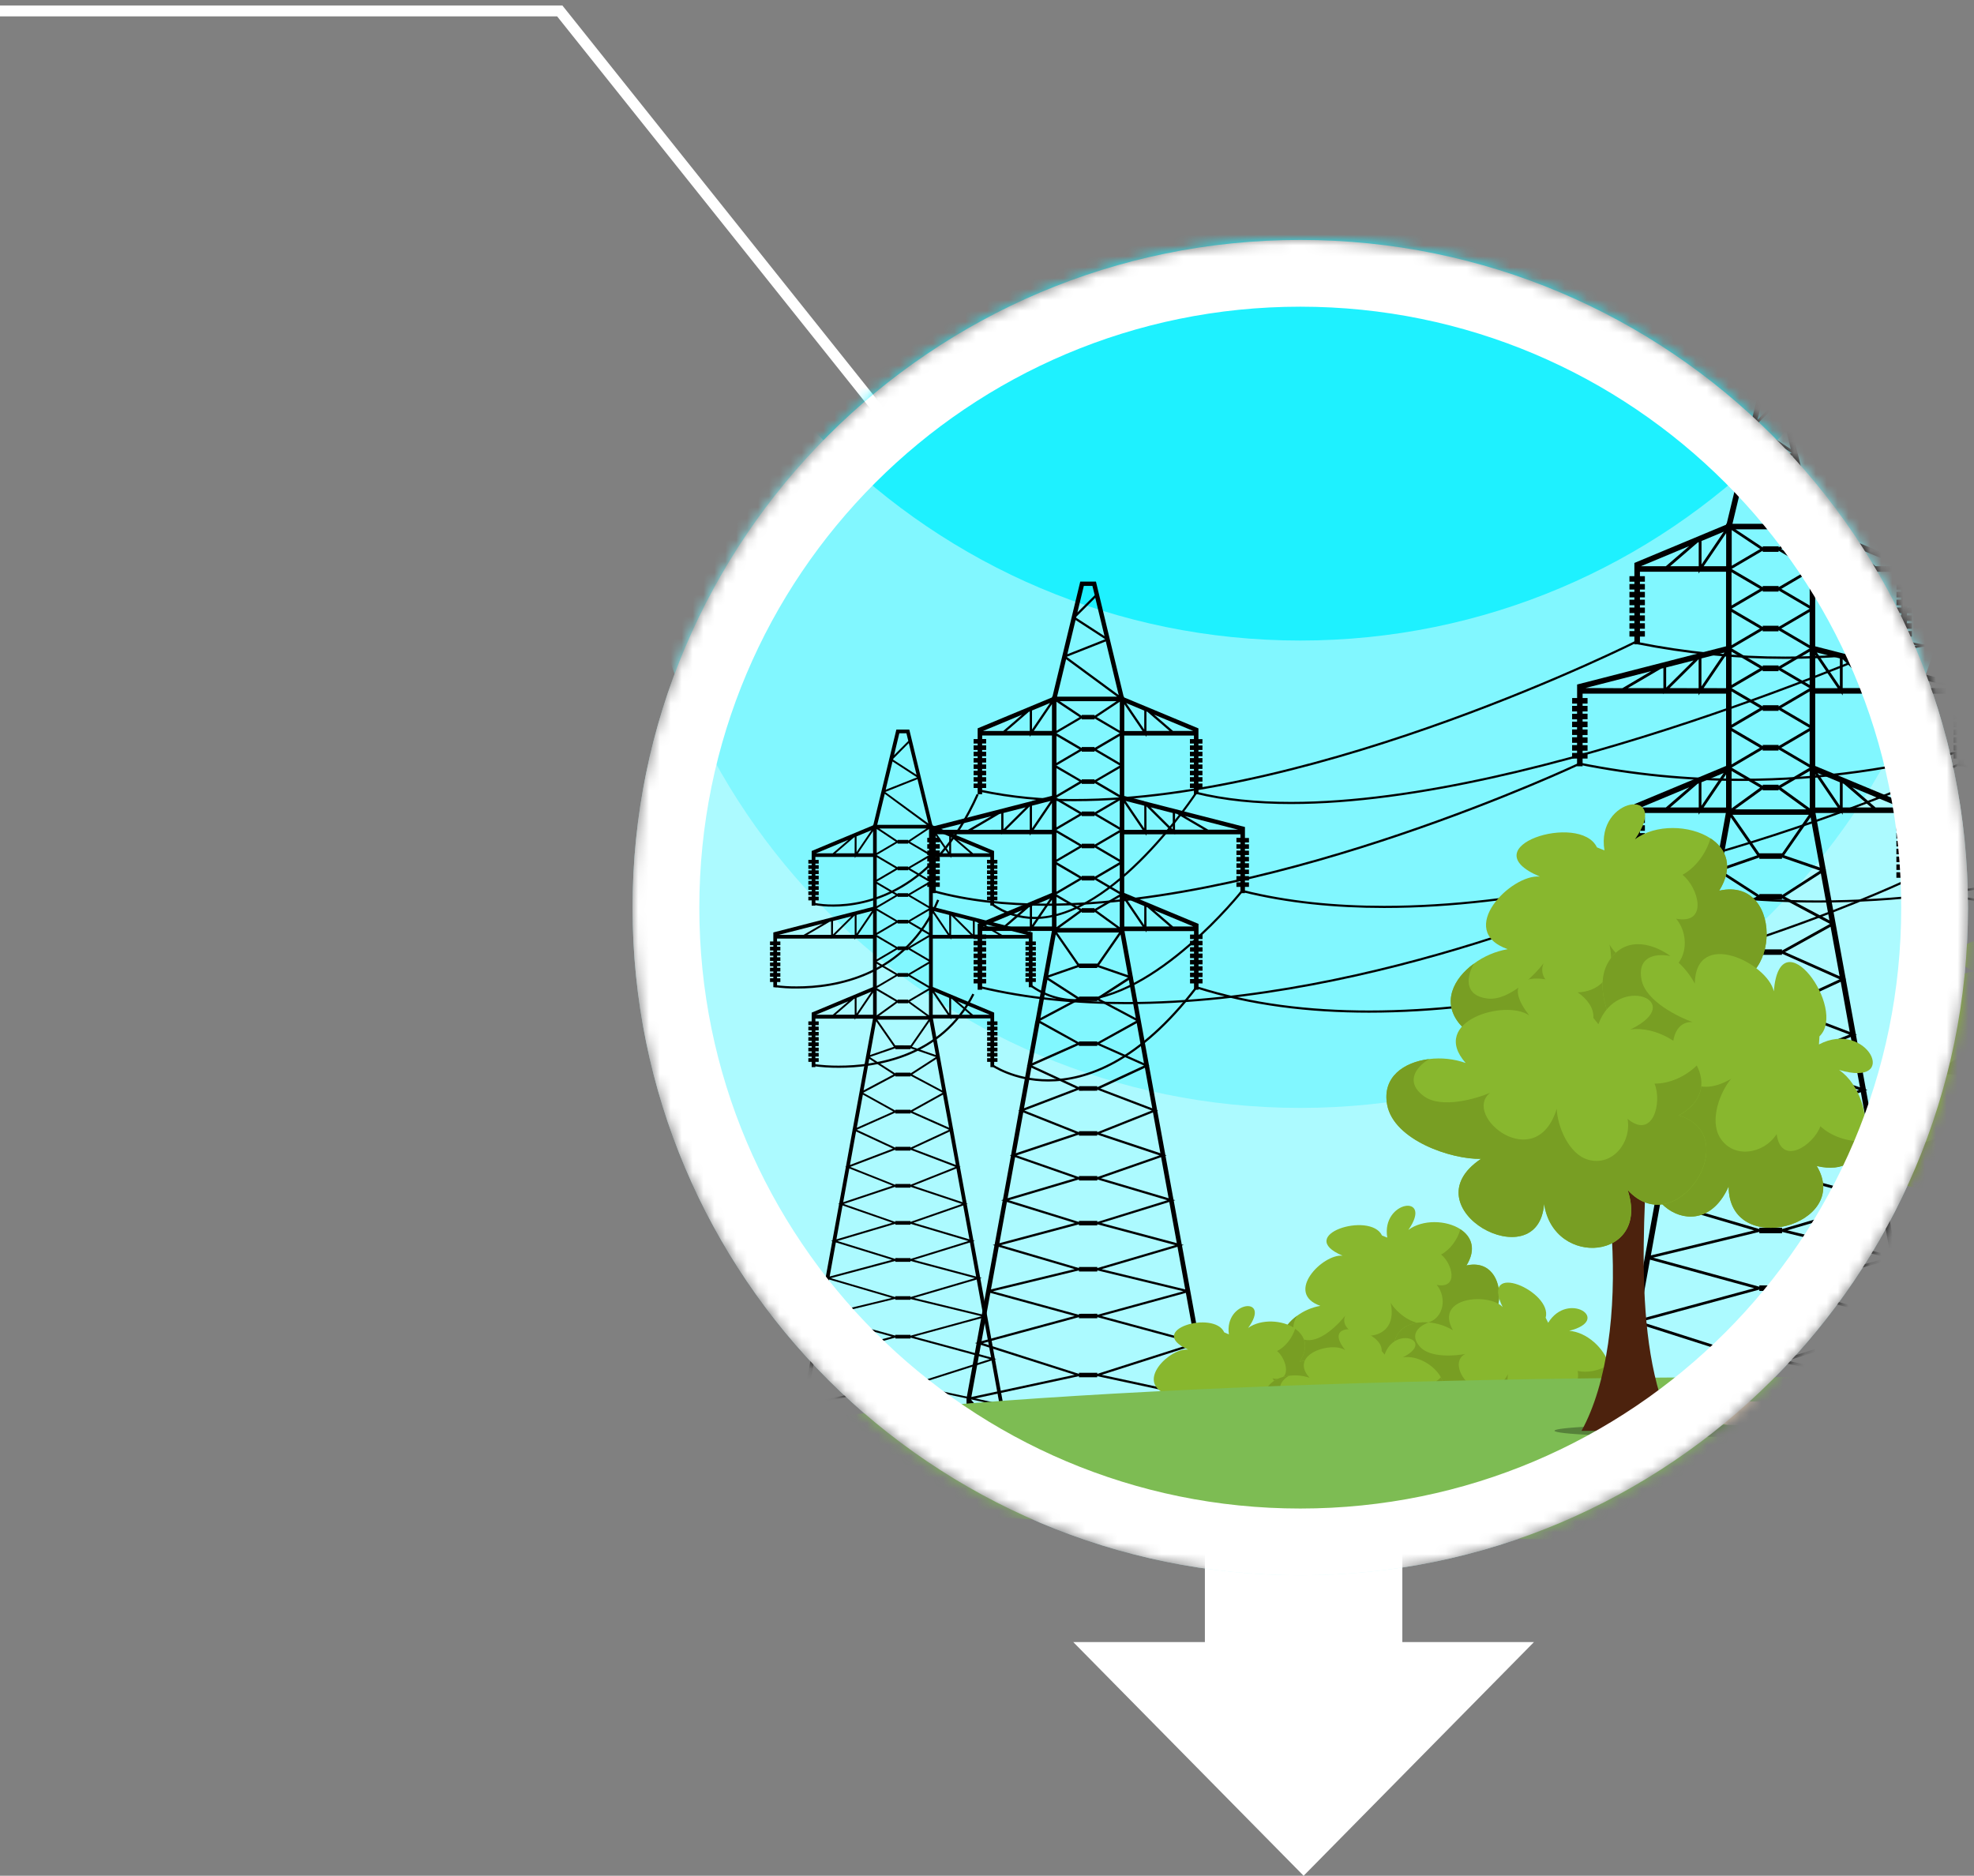 <svg width="181" height="172" viewBox="0 0 181 172" fill="none" xmlns="http://www.w3.org/2000/svg">
<rect x="0" y="0" width="181" height="172" fill="#808080" stroke="none"/>
<path d="M0 1H51.323L112 77" stroke="white"/>
<path d="M119.531 172L140.653 150.571L128.583 150.571L128.583 123.02L110.478 123.02L110.478 150.571L98.408 150.571L119.531 172Z" fill="white"/>
<mask id="mask0_330_150" style="mask-type:alpha" maskUnits="userSpaceOnUse" x="58" y="22" width="123" height="123">
<path d="M180.449 83.225C180.449 117.038 153.038 144.449 119.224 144.449C85.411 144.449 58 117.038 58 83.225C58 49.411 85.411 22 119.224 22C153.038 22 180.449 49.411 180.449 83.225Z" fill="#0076E3"/>
</mask>
<g mask="url(#mask0_330_150)">
<path d="M180.449 83.225C180.449 117.038 153.038 144.449 119.224 144.449C85.411 144.449 58 117.038 58 83.225C58 49.411 85.411 22 119.224 22C153.038 22 180.449 49.411 180.449 83.225Z" fill="#ACFAFF"/>
<path d="M180.449 40.367C180.449 74.181 153.038 101.592 119.224 101.592C85.411 101.592 58 74.181 58 40.367C58 6.554 85.411 -20.857 119.224 -20.857C153.038 -20.857 180.449 6.554 180.449 40.367Z" fill="#81F7FF"/>
<path d="M180.449 -2.49C180.449 31.323 153.038 58.735 119.224 58.735C85.411 58.735 58 31.323 58 -2.49C58 -36.303 85.411 -63.714 119.224 -63.714C153.038 -63.714 180.449 -36.303 180.449 -2.49Z" fill="#1EF1FF"/>
<path d="M150.078 59.057L150.119 58.859C154.592 59.758 159.143 60.209 163.706 60.206C178.969 60.206 192.238 55.229 201.691 50.251C211.143 45.274 216.76 40.296 216.773 40.296L216.906 40.447C216.896 40.447 194.326 60.415 163.706 60.417C159.13 60.419 154.565 59.967 150.078 59.066V59.057Z" fill="black"/>
<path d="M144.818 70.124L144.858 69.929C149.751 70.912 154.729 71.406 159.719 71.406C174.502 71.406 187.105 67.087 196.007 62.766C204.917 58.447 210.109 54.142 210.122 54.13L210.249 54.291C210.239 54.291 189.359 71.611 159.716 71.611C154.712 71.612 149.721 71.116 144.815 70.131L144.818 70.124Z" fill="black"/>
<path d="M150.041 81.118L150.082 80.923C155.556 82.019 161.126 82.569 166.71 82.565C181.198 82.565 193.701 78.92 202.584 75.272C211.464 71.624 216.713 67.991 216.713 67.981L216.829 68.141C216.819 68.15 195.75 82.761 166.707 82.764C161.11 82.768 155.526 82.216 150.038 81.115L150.041 81.118Z" fill="black"/>
<path d="M174.592 58.947L174.637 58.75C178.347 59.565 182.136 59.964 185.934 59.938C200.249 59.938 215.654 54.978 227.474 50.017C239.297 45.054 247.513 40.105 247.534 40.094L247.635 40.267C247.626 40.267 214.65 60.136 185.931 60.139C182.118 60.165 178.313 59.765 174.589 58.947H174.592Z" fill="black"/>
<path d="M179.745 70.16L179.825 69.975C183.797 71.674 188.495 72.384 193.555 72.384C206.355 72.384 221.517 67.836 233.475 63.284C245.432 58.734 254.167 54.193 254.188 54.184L254.283 54.362C254.273 54.362 219.244 72.581 193.556 72.584C188.474 72.584 183.762 71.871 179.748 70.158L179.745 70.16Z" fill="black"/>
<path d="M174.531 81.009L174.594 80.818C179.552 82.472 184.995 83.158 190.615 83.158C203.876 83.158 218.064 79.336 228.934 75.513C239.803 71.692 247.335 67.878 247.353 67.868L247.443 68.047C247.443 68.047 217.208 83.355 190.615 83.357C184.984 83.357 179.517 82.671 174.534 81.009H174.531Z" fill="black"/>
<path d="M89.856 90.622L89.901 90.426C94.198 91.451 98.716 91.881 103.269 91.881C114.765 91.881 126.454 89.142 135.269 86.406C144.083 83.667 150.005 80.935 150.021 80.929L150.104 81.112C150.096 81.112 126.326 92.079 103.269 92.08C98.704 92.08 94.169 91.65 89.856 90.622Z" fill="black"/>
<path d="M85.56 81.81L85.613 81.616C88.76 82.486 92.244 82.859 95.898 82.859C106.656 82.859 118.887 79.63 128.421 76.398C137.954 73.165 144.78 69.945 144.799 69.935L144.884 70.118C144.884 70.118 117.493 83.06 95.898 83.06C92.231 83.06 88.731 82.687 85.56 81.812V81.81Z" fill="black"/>
<path d="M89.856 72.605L89.897 72.408C92.741 73.004 95.642 73.291 98.548 73.265C109.832 73.265 122.732 69.62 132.806 65.972C142.882 62.323 150.114 58.684 150.13 58.676L150.22 58.854C150.22 58.854 121.197 73.466 98.548 73.466C95.628 73.491 92.714 73.203 89.856 72.605Z" fill="black"/>
<path d="M109.608 72.784L109.656 72.588C112.271 73.241 115.223 73.53 118.381 73.53C129.717 73.53 143.736 69.815 154.919 66.096C166.101 62.379 174.427 58.675 174.446 58.665L174.528 58.848C174.518 58.848 141.13 73.728 118.381 73.729C115.21 73.729 112.244 73.442 109.608 72.784Z" fill="black"/>
<path d="M113.954 81.812L114.001 81.616C118.07 82.633 122.437 83.061 126.917 83.061C139.293 83.061 152.505 79.775 162.623 76.486C172.739 73.199 179.745 69.917 179.764 69.911L179.846 70.092C179.846 70.092 151.734 83.259 126.917 83.259C122.421 83.259 118.041 82.828 113.954 81.814V81.812Z" fill="black"/>
<path d="M109.714 90.637L109.776 90.444C114.694 92.018 120.052 92.658 125.526 92.658C137.292 92.658 149.526 89.693 158.813 86.725C168.102 83.761 174.428 80.804 174.444 80.797L174.529 80.977C174.521 80.977 149.125 92.859 125.526 92.859C120.044 92.859 114.659 92.217 109.714 90.638V90.637Z" fill="black"/>
<path d="M76.379 83.134C75.775 83.141 75.173 83.088 74.58 82.973L74.627 82.777C75.203 82.89 75.79 82.944 76.377 82.938C79.378 82.938 85.545 81.764 89.553 72.8L89.736 72.88C85.711 81.904 79.449 83.138 76.391 83.138H76.377L76.379 83.134Z" fill="black"/>
<path d="M73.061 90.647C72.37 90.654 71.68 90.609 70.996 90.513L71.025 90.314C71.7 90.408 72.38 90.452 73.061 90.446C76.423 90.446 83.016 89.498 85.932 82.483L86.117 82.559C83.151 89.675 76.463 90.647 73.072 90.647H73.061Z" fill="black"/>
<path d="M76.892 97.914C76.097 97.918 75.302 97.864 74.514 97.753L74.546 97.554C75.323 97.665 76.108 97.719 76.892 97.715C80.24 97.715 86.271 96.856 89.161 91.111L89.338 91.2C86.396 97.043 80.28 97.915 76.905 97.915H76.892V97.914Z" fill="black"/>
<path d="M90.871 97.723L90.987 97.562C90.987 97.562 92.954 98.969 96.125 98.969C99.538 98.969 104.354 97.336 109.612 90.483L109.773 90.605C104.492 97.493 99.609 99.171 96.125 99.171C92.891 99.171 90.879 97.726 90.87 97.726L90.871 97.723Z" fill="black"/>
<path d="M94.473 90.457L94.587 90.296C95.78 91.165 97.22 91.628 98.695 91.616C105.86 91.631 113.8 81.661 113.805 81.635L113.965 81.759C113.953 81.759 106.03 91.798 98.697 91.814C97.181 91.825 95.701 91.349 94.474 90.457H94.473Z" fill="black"/>
<path d="M90.947 83.015L91.061 82.854C92.175 83.647 93.509 84.073 94.877 84.073C102.103 84.094 109.585 72.673 109.587 72.658L109.747 72.767C109.736 72.767 102.283 84.253 94.869 84.272C93.461 84.273 92.087 83.836 90.939 83.021L90.947 83.015Z" fill="black"/>
<path d="M70.603 86.674V86.332H70.908V85.894V85.502L78.54 83.541H78.548L80.06 83.153V78.58H78.455L78.381 78.686V78.58H74.765V78.85H75.068V79.19H74.765V79.331H75.068V79.672H74.765V79.811H75.068V80.153H74.765V80.295H75.068V80.635H74.765V80.775H75.068V81.115H74.765V81.257H75.068V81.597H74.765V81.738H75.068V82.079H74.765V82.22H75.068V82.56H74.765V83.042H74.424V82.56H74.119V82.22H74.424V82.079H74.119V81.738H74.424V81.597H74.119V81.257H74.424V81.115H74.119V80.775H74.424V80.635H74.119V80.295H74.424V80.153H74.119V79.811H74.424V79.672H74.119V79.331H74.424V79.19H74.119V78.85H74.424V78.403V78.032L80.044 75.686V75.63H80.081L80.82 72.57L82.189 66.899H83.376L84.442 71.316L85.484 75.629H85.519V75.685L91.147 78.031V78.403V78.845H91.451V79.185H91.147V79.326H91.451V79.667H91.147V79.807H91.451V80.149H91.147V80.29H91.451V80.63H91.147V80.77H91.451V81.11H91.147V81.252H91.451V81.592H91.147V81.733H91.451V82.074H91.147V82.215H91.451V82.555H91.147V83.037H90.805V82.555H90.502V82.215H90.805V82.074H90.502V81.733H90.805V81.592H90.502V81.252H90.805V81.11H90.502V80.77H90.805V80.63H90.502V80.29H90.805V80.149H90.502V79.807H90.805V79.667H90.502V79.326H90.805V79.185H90.502V78.845H90.805V78.58H87.21V78.686L87.136 78.58H85.531V83.156L87.042 83.545H87.051L94.675 85.5V85.892V86.33H94.98V86.672H94.675V86.812H94.98V87.154H94.675V87.294H94.98V87.634H94.675V87.775H94.98V88.116H94.675V88.257H94.98V88.598H94.675V88.739H94.98V89.079H94.675V89.221H94.98V89.561H94.675V89.701H94.98V90.043H94.675V90.524H94.333V90.043H94.029V89.701H94.333V89.561H94.029V89.221H94.333V89.079H94.029V88.739H94.333V88.598H94.029V88.257H94.333V88.116H94.029V87.775H94.333V87.634H94.029V87.294H94.333V87.154H94.029V86.812H94.333V86.672H94.029V86.33H94.333V86.062H89.376V86.096L89.343 86.062H87.21V86.17L87.136 86.062H85.531V90.5L91.157 92.854V93.228V93.657H91.46V93.999H91.157V94.139H91.46V94.479H91.157V94.62H91.46V94.961H91.157V95.102H91.46V95.442H91.157V95.584H91.46V95.924H91.157V96.066H91.46V96.406H91.157V96.547H91.46V96.888H91.157V97.029H91.46V97.369H91.157V97.851H90.815V97.369H90.511V97.029H90.815V96.889H90.511V96.547H90.815V96.406H90.511V96.066H90.815V95.924H90.511V95.584H90.815V95.442H90.511V95.102H90.815V94.961H90.511V94.62H90.815V94.479H90.511V94.139H90.815V93.999H90.511V93.657H90.815V93.387H87.21V93.496L87.138 93.389H85.54L86.176 96.868L86.202 96.878L86.179 96.891L86.782 100.187L87.398 103.559L87.433 103.577L87.403 103.59L88.013 106.966L88.079 106.992L88.023 107.015L88.636 110.356L88.734 110.388L88.647 110.419L89.256 113.75L89.384 113.787L89.269 113.824L89.876 117.145L90.025 117.185L89.89 117.225L91.224 124.574L91.359 124.613L91.237 124.65L91.998 128.824V131.578H73.578V128.821L74.336 124.646L74.216 124.609L74.35 124.571L75.691 117.225L75.556 117.185L75.706 117.145L76.311 113.824L76.197 113.787L76.326 113.75L76.934 110.422L76.849 110.391L76.945 110.359L77.555 107.015L77.498 106.992L77.565 106.966L78.175 103.612L78.146 103.598L78.18 103.58L78.798 100.208L79.399 96.912L79.378 96.899L79.402 96.889L80.044 93.408H78.443L78.37 93.516V93.408H74.765V93.657H75.068V93.999H74.765V94.139H75.068V94.479H74.765V94.62H75.068V94.961H74.765V95.102H75.068V95.442H74.765V95.584H75.068V95.924H74.765V96.066H75.068V96.406H74.765V96.547H75.068V96.888H74.765V97.029H75.068V97.369H74.765V97.851H74.424V97.369H74.119V97.029H74.424V96.889H74.119V96.547H74.424V96.406H74.119V96.066H74.424V95.924H74.119V95.584H74.424V95.442H74.119V95.102H74.424V94.961H74.119V94.62H74.424V94.479H74.119V94.139H74.424V93.999H74.119V93.657H74.424V92.854L80.044 90.51V86.064H78.439L78.365 86.171V86.064H76.24L76.204 86.098V86.064H71.248V86.332H71.553V86.674H71.248V86.814H71.553V87.156H71.248V87.295H71.553V87.636H71.248V87.777H71.553V88.118H71.248V88.259H71.553V88.599H71.248V88.74H71.553V89.081H71.248V89.222H71.553V89.563H71.248V89.702H71.553V90.044H71.248V90.526H70.908V90.044H70.603V89.702H70.908V89.563H70.603V89.222H70.908V89.081H70.603V88.74H70.908V88.599H70.603V88.259H70.908V88.118H70.603V87.777H70.908V87.636H70.603V87.295H70.908V87.156H70.603V86.814H70.908V86.674H70.603ZM74.826 78.243H76.356L77.788 77.008L74.826 78.243ZM78.37 76.766L78.294 76.798L76.613 78.243H78.363L78.37 76.766ZM78.54 76.693V78.138L79.904 76.128L78.54 76.693ZM80.052 76.212L78.675 78.243H80.052V76.212ZM90.754 78.243L87.791 77.008L89.224 78.243H90.754ZM87.21 78.243H88.962L87.286 76.798L87.21 76.766V78.243ZM94.161 85.725L90.124 84.691L91.891 85.725H94.161ZM89.375 85.725H91.557L89.526 84.537L89.375 84.498V85.725ZM89.204 84.455L87.531 84.023L89.209 85.691L89.204 84.455ZM87.21 85.722H88.997L87.21 83.946V85.722ZM90.752 93.049L87.791 91.814L89.222 93.049H90.752ZM87.21 93.049H88.962L87.287 91.603L87.21 91.57V93.049ZM74.824 93.049H76.354L77.787 91.814L74.824 93.049ZM78.37 91.57L78.294 91.6L76.619 93.045H78.37V91.57ZM83.278 77.014V77.083L84.948 75.972H80.627L82.299 77.083V77.014H83.278ZM80.388 76.017V78.211L82.138 77.183L80.388 76.017ZM80.434 75.632H84.978L81.125 72.791L80.434 75.632ZM83.111 67.239H82.461L81.979 69.248L83.283 67.942L83.111 67.239ZM83.328 68.138L81.912 69.572L81.892 69.656L84.042 71.051L83.328 68.138ZM81.836 69.824L81.21 72.414L84.082 71.281L81.836 69.824ZM84.126 71.446L81.171 72.623L85.123 75.513L84.126 71.446ZM85.184 76.017L83.434 77.18L85.184 78.207V76.017ZM85.184 78.405L83.273 77.281V77.355H82.299V77.279L80.388 78.403L82.299 79.527V79.457H83.273V79.527L85.184 78.403V78.405ZM80.388 78.604V80.651L82.13 79.628L80.388 78.604ZM85.184 78.604L83.442 79.624L85.189 80.651L85.184 78.604ZM85.184 80.852L83.273 79.728V79.799H82.299V79.728L80.388 80.852L82.299 81.976V81.905H83.273V81.976L85.184 80.852ZM80.388 81.053V83.095L82.13 82.072L80.388 81.053ZM85.184 81.053L83.442 82.072L85.184 83.095V81.053ZM85.184 83.291L83.273 82.167V82.239H82.299V82.167L80.388 83.291L82.299 84.415V84.344H83.273V84.415L85.184 83.291ZM80.388 83.492V85.534L82.135 84.505L80.388 83.492ZM85.184 83.492L83.447 84.505L85.189 85.528L85.184 83.492ZM85.184 85.731L83.273 84.608V84.68H82.299V84.608L80.388 85.731L82.299 86.856V86.782H83.273V86.856L85.184 85.731ZM80.388 85.932V87.973L82.13 86.952L80.388 85.932ZM85.184 85.932L83.442 86.952L85.184 87.973V85.932ZM85.184 88.172L83.273 87.048V87.119H82.299V87.048L80.388 88.172L82.299 89.296V89.224H83.273V89.296L85.184 88.172ZM80.388 88.371V90.414L82.13 89.391L80.388 88.371ZM85.184 88.371L83.442 89.391L85.184 90.414V88.371ZM85.184 90.619L83.273 89.495V89.567H82.299V89.482L80.388 90.606L82.299 91.73V91.658H83.273V91.73L85.184 90.606V90.619ZM83.485 95.858V95.879L85.137 93.496H80.444L82.096 95.873V95.852L83.485 95.858ZM82.303 91.997V91.931L80.603 93.162H84.977L83.278 91.931V91.997H82.303ZM82.143 91.836L80.386 90.81V93.106L82.143 91.836ZM85.182 90.809L83.427 91.836L85.182 93.108V90.809ZM87.034 76.693L85.672 76.125L87.034 78.135V76.693ZM86.902 78.243L85.523 76.21V78.243H86.902ZM87.034 83.898L85.629 83.541L87.04 85.629L87.034 83.898ZM86.902 85.725L85.523 83.694V85.725H86.902ZM87.034 91.505L85.678 90.927L87.04 92.938L87.034 91.505ZM86.902 93.053L85.523 91.022V93.053H86.902ZM85.237 93.652L83.62 95.985L85.807 96.743L85.237 93.652ZM85.865 97.098L83.646 98.529L86.391 99.99L85.865 97.098ZM86.462 100.375L83.678 101.921L87.026 103.408L86.462 100.375ZM87.08 103.758L83.697 105.327L87.645 106.823L87.08 103.758ZM82.09 105.505V105.427L77.96 107L82.09 108.644V108.564H83.479V108.643L87.609 107L83.479 105.427V105.505H82.09ZM83.479 126.875V126.955L90.757 124.63L83.485 122.654V122.736H82.096V122.654L74.818 124.625L82.096 126.95V126.87L83.479 126.875ZM83.479 122.398V122.48L89.999 120.696L83.479 119.115V119.187H82.09V119.104L75.569 120.685L82.09 122.469V122.398H83.479ZM83.479 118.858V118.938L89.388 117.201L83.479 115.623V115.704H82.09V115.623L76.181 117.201L82.09 118.938V118.858H83.479ZM83.479 115.364V115.444L88.79 113.798L83.485 112.218V112.3H82.096V112.218L76.786 113.794L82.096 115.439V115.359L83.479 115.364ZM83.479 111.963V112.043L88.198 110.399L83.479 108.824V108.904H82.09V108.824L77.369 110.399L82.09 112.045V111.962L83.479 111.963ZM87.697 107.146L83.726 108.726L88.262 110.24L87.697 107.146ZM88.317 110.537L83.761 112.122L88.89 113.644L88.317 110.537ZM88.935 113.932L83.785 115.526L89.505 117.055L88.935 113.932ZM89.555 117.329L83.808 119.018L90.142 120.555L89.555 117.329ZM90.197 120.818L83.808 122.559L90.873 124.471L90.197 120.818ZM90.915 124.759L83.816 127.023L91.635 128.705L90.915 124.759ZM91.663 131.23V129.165L89.892 131.23H91.663ZM73.919 131.23H75.685L73.919 129.163V131.23ZM73.919 128.901L75.913 131.23H89.668L91.663 128.901V128.884L83.485 127.127V127.215H82.096V127.132L73.919 128.885V128.901ZM73.944 128.704L81.767 127.023L74.665 124.756L73.944 128.704ZM74.717 124.475L81.773 122.559L75.385 120.81L74.717 124.475ZM75.431 120.55L81.767 119.014L76.02 117.325L75.431 120.55ZM76.073 117.05L81.791 115.521L76.642 113.927L76.073 117.05ZM76.693 113.643L81.819 112.122L77.255 110.536L76.693 113.643ZM77.316 110.236L81.851 108.721L77.877 107.145L77.316 110.236ZM77.934 106.823L81.876 105.322L78.495 103.753L77.934 106.823ZM82.096 105.237V105.16H83.485V105.237L87.018 103.596L83.485 102.024V102.101H82.096V102.024L78.564 103.594L82.096 105.237ZM78.564 103.408L81.912 101.921L79.119 100.37L78.564 103.408ZM82.096 101.833V101.761H83.485V101.833L86.431 100.197L83.485 98.635V98.707H82.096V98.635L79.15 100.202L82.096 101.833ZM79.182 99.985L81.929 98.524L79.707 97.093L79.182 99.985ZM82.095 98.429V98.36H83.484V98.429L85.813 96.926L83.484 96.123V96.204H82.095V96.123L79.763 96.926L82.095 98.429ZM79.773 96.742L81.961 95.984L80.338 93.647L79.773 96.742ZM78.54 91.501V92.946L79.904 90.927L78.54 91.501ZM78.675 93.049H80.052V91.017L78.675 93.049ZM80.052 85.722V83.691L78.675 85.722H80.052ZM78.54 85.616L79.954 83.528L78.54 83.896V85.616ZM78.37 85.722V83.946L76.582 85.722H78.37ZM76.377 85.688L78.058 84.023L76.382 84.453L76.377 85.688ZM76.204 85.722V84.495L76.056 84.534L74.023 85.722H76.204ZM73.686 85.722L75.452 84.688L71.415 85.722H73.686Z" fill="black"/>
<path d="M85.023 77.237V76.826H85.393V76.293V75.82L94.617 73.455L94.627 73.442L96.457 72.973V67.443H94.51L94.421 67.572V67.443H90.059V67.764H90.422V68.177H90.054V68.347H90.422V68.769H90.054V68.93H90.422V69.343H90.054V69.513H90.422V69.925H90.054V70.096H90.422V70.508H90.054V70.677H90.422V71.091H90.054V71.26H90.422V71.672H90.054V71.844H90.422V72.255H90.054V72.83H89.643V72.255H89.273V71.844H89.643V71.672H89.273V71.26H89.643V71.091H89.273V70.677H89.643V70.508H89.273V70.096H89.643V69.925H89.273V69.513H89.643V69.347H89.273V68.93H89.643V68.769H89.273V68.352H89.643V68.182H89.273V67.769H89.643V67.236V66.786L96.457 63.952V63.882H96.501L97.395 60.189L99.052 53.328H100.489L101.774 58.671L103.034 63.888H103.076V63.952L109.887 66.791V67.241V67.774H110.255V68.186H109.887V68.357H110.255V68.769H109.887V68.93H110.255V69.343H109.887V69.513H110.255V69.925H109.887V70.096H110.255V70.508H109.887V70.677H110.255V71.091H109.887V71.26H110.255V71.672H109.887V71.844H110.255V72.255H109.887V72.83H109.474V72.255H109.108V71.844H109.474V71.672H109.107V71.26H109.474V71.091H109.108V70.677H109.474V70.508H109.108V70.096H109.474V69.925H109.107V69.513H109.474V69.347H109.108V68.93H109.474V68.769H109.107V68.352H109.474V68.182H109.107V67.769H109.474V67.448H105.12V67.576L105.033 67.448H103.084V72.986L104.914 73.455L104.925 73.468L114.152 75.833V76.306V76.839H114.519V77.25H114.152V77.422H114.519V77.833H114.152V78.005H114.519V78.403H114.152V78.575H114.519V78.986H114.152V79.156H114.519V79.569H114.152V79.739H114.519V80.152H114.152V80.33H114.519V80.741H114.152V80.911H114.519V81.324H114.152V81.899H113.739V81.324H113.371V80.911H113.739V80.741H113.371V80.33H113.739V80.16H113.371V79.747H113.739V79.577H113.371V79.164H113.739V78.994H113.371V78.583H113.739V78.403H113.371V77.992H113.739V77.82H113.371V77.409H113.739V77.237H113.371V76.826H113.739V76.505H107.74V76.547L107.7 76.505H105.12V76.637L105.033 76.507H103.084V81.878L109.895 84.717V85.168V85.699H110.263V86.11H109.895V86.271H110.263V86.682H109.895V86.854H110.263V87.265H109.895V87.437H110.263V87.849H109.895V88.02H110.263V88.431H109.895V88.602H110.263V89.013H109.895V89.185H110.263V89.596H109.895V89.768H110.263V90.179H109.895V90.754H109.482V90.179H109.116V89.771H109.482V89.6H109.116V89.189H109.482V89.017H109.115V88.606H109.482V88.434H109.115V88.023H109.482V87.853H109.116V87.44H109.482V87.268H109.116V86.857H109.482V86.685H109.116V86.271H109.482V86.11H109.116V85.698H109.482V85.377H105.12V85.505L105.035 85.377H103.106L103.875 89.588L103.906 89.6L103.88 89.616L104.608 93.606L105.354 97.692L105.398 97.711L105.361 97.729L106.102 101.795L106.183 101.825L106.115 101.852L106.854 105.902L106.97 105.94L106.867 105.977L107.602 110.009L107.763 110.054L107.623 110.097L108.357 114.112L108.54 114.158L108.379 114.206L110.001 123.098L110.162 123.142L110.014 123.19L110.935 128.233V131.567H88.622V128.24L89.542 123.201L89.394 123.153L89.555 123.11L91.181 114.21L91.02 114.161L91.202 114.115L91.936 110.101L91.796 110.057L91.957 110.012L92.694 105.981L92.588 105.944L92.706 105.905L93.434 101.846L93.363 101.819L93.445 101.788L94.187 97.723L94.15 97.705L94.193 97.686L94.94 93.594H94.948L95.674 89.604L95.648 89.588L95.678 89.577L96.449 85.365H94.522L94.434 85.494V85.365H90.059V85.686H90.422V86.11H90.054V86.271H90.422V86.682H90.054V86.854H90.422V87.265H90.054V87.437H90.422V87.849H90.054V88.02H90.422V88.431H90.054V88.602H90.422V89.013H90.054V89.185H90.422V89.596H90.054V89.768H90.422V90.179H90.054V90.754H89.643V90.179H89.273V89.771H89.643V89.6H89.273V89.189H89.643V89.017H89.273V88.606H89.643V88.434H89.273V88.023H89.643V87.853H89.273V87.44H89.643V87.268H89.273V86.857H89.643V86.685H89.273V86.271H89.643V86.11H89.273V85.698H89.643V84.715L96.452 81.876V76.499H94.51L94.421 76.629V76.499H91.852L91.81 76.541V76.499H85.802V76.82H86.171V77.231H85.802V77.403H86.171V77.814H85.802V77.986H86.171V78.403H85.802V78.575H86.171V78.986H85.802V79.156H86.171V79.569H85.802V79.739H86.171V80.152H85.802V80.33H86.171V80.741H85.802V80.911H86.171V81.324H85.802V81.899H85.393V81.324H85.023V80.911H85.393V80.741H85.023V80.33H85.393V80.16H85.023V79.747H85.393V79.577H85.023V79.164H85.393V78.994H85.023V78.583H85.393V78.403H85.023V77.992H85.393V77.82H85.023V77.409H85.393V77.237H85.023ZM90.131 67.03H91.987L93.718 65.535L90.131 67.03ZM94.421 65.237L94.328 65.275L92.302 67.024H94.421V65.237ZM94.627 65.15V66.894L96.279 64.463L94.627 65.15ZM96.457 64.566L94.791 67.024H96.457V64.566ZM109.41 67.024L105.823 65.529L107.557 67.024H109.41ZM105.12 67.024H107.241L105.213 65.275L105.12 65.237V67.024ZM113.532 76.08L108.649 74.828L110.789 76.08H113.532ZM107.74 76.08H110.382L107.922 74.635L107.74 74.588V76.08ZM107.533 74.55L105.504 74.029L107.533 76.048V74.55ZM105.125 76.088H107.281L105.117 73.939L105.125 76.088ZM109.415 84.954L105.829 83.46L107.562 84.954H109.415ZM105.125 84.954H107.246L105.215 83.204L105.12 83.166L105.125 84.954ZM90.136 84.954H91.992L93.723 83.46L90.136 84.954ZM94.426 83.167L94.333 83.206L92.307 84.954H94.426V83.167ZM100.361 65.558V65.64L102.382 64.294H97.165L99.187 65.64V65.558H100.361ZM96.87 64.35V67.003L98.988 65.76L96.87 64.35ZM96.926 63.882H102.424L97.755 60.447L96.926 63.882ZM100.165 53.727H99.378L98.79 56.158L100.377 54.575L100.165 53.727ZM100.426 54.815L98.697 56.544L98.675 56.645L101.276 58.333L100.426 54.815ZM98.622 56.855L97.865 59.991L101.34 58.614L98.622 56.855ZM101.393 58.814L97.808 60.229L102.578 63.74L101.393 58.814ZM102.678 64.346L100.56 65.752L102.673 67.003L102.678 64.346ZM102.678 67.236L100.361 65.879V65.967H99.182V65.879L96.87 67.236L99.182 68.588V68.501H100.361V68.588L102.673 67.234L102.678 67.236ZM96.87 67.485V69.956L98.978 68.719L96.87 67.485ZM102.673 67.485L100.565 68.719L102.673 69.956V67.485ZM102.673 70.195L100.361 68.838V68.925H99.182V68.838L96.87 70.195L99.182 71.549V71.462H100.361V71.549L102.673 70.195ZM96.87 70.438V72.909L98.978 71.659L96.87 70.438ZM102.673 70.438L100.565 71.659L102.673 72.897V70.438ZM102.673 73.148L100.361 71.791V71.878H99.182V71.791L96.87 73.148L99.182 74.501V74.415H100.361V74.501L102.673 73.148ZM96.87 73.389V75.86L98.978 74.624L96.87 73.389ZM102.673 73.389L100.565 74.624L102.673 75.862V73.389ZM102.673 76.101L100.361 74.744V74.831H99.182V74.744L96.87 76.101L99.182 77.456V77.369H100.361V77.456L102.673 76.101ZM96.87 76.342V78.814L98.978 77.576L96.87 76.342ZM102.673 76.342L100.565 77.576L102.673 78.814V76.342ZM102.673 79.054L100.361 77.697V77.782H99.182V77.695L96.87 79.046L99.182 80.401V80.314H100.361V80.401L102.673 79.046V79.054ZM96.87 79.294V81.766L98.978 80.528L96.87 79.294ZM102.673 79.294L100.565 80.528L102.673 81.766V79.294ZM102.673 82.006L100.361 80.648V80.735H99.182V80.648L96.87 82.006L99.182 83.36V83.273H100.361V83.36L102.673 82.006ZM100.611 88.358V88.382L102.61 85.507H96.933L98.932 88.378V88.358H100.611ZM99.182 83.684V83.604L97.125 85.094H102.424L100.367 83.604V83.684H99.182ZM98.994 83.485L96.87 82.244V85.019L98.994 83.485ZM102.673 82.242L100.548 83.485L102.673 85.025V82.242ZM104.921 65.161L103.267 64.469L104.917 66.9L104.921 65.161ZM104.76 67.035L103.09 64.577V67.035H104.76ZM104.921 73.88L103.211 73.442L104.921 75.963V73.88ZM104.76 76.091L103.09 73.633V76.091H104.76ZM104.921 83.084L103.267 82.392L104.914 84.826L104.921 83.084ZM104.76 84.958L103.09 82.499V84.958H104.76ZM102.745 85.683L100.78 88.511L103.427 89.423L102.745 85.683ZM103.506 89.858L100.821 91.591L104.144 93.357L103.506 89.858ZM104.23 93.818L100.842 95.69L104.892 97.49L104.23 93.818ZM104.977 97.912L100.884 99.81L105.654 101.628L104.977 97.912ZM98.932 100.022V99.919L93.933 101.83L98.932 103.818V103.723H100.613V103.818L105.611 101.83L100.611 99.919V100.015L98.932 100.022ZM100.613 125.881V125.979L109.42 123.166L100.613 120.778V120.878H98.932V120.778L90.124 123.166L98.932 125.979V125.881H100.613ZM100.613 120.465V120.565L108.506 118.405L100.613 116.491V116.592H98.932V116.491L91.041 118.405L98.932 120.565V120.472L100.613 120.465ZM100.613 116.18V116.278L107.763 114.174L100.609 112.265V112.363H98.932V112.265L91.781 114.174L98.932 116.278V116.18H100.613ZM100.613 111.952V112.05L107.035 110.057L100.613 108.151V108.249H98.932V108.151L92.509 110.057L98.932 112.05V111.952H100.613ZM100.613 107.837V107.933L106.318 105.944L100.605 104.038V104.136H98.932V104.038L93.22 105.944L98.932 107.935V107.837H100.613ZM105.717 102.006L100.91 103.919L106.399 105.749L105.717 102.006ZM106.464 106.109L100.947 108.036L107.153 109.874L106.464 106.109ZM107.214 110.216L100.982 112.143L107.904 113.993L107.214 110.216ZM107.965 114.327L101.009 116.377L108.676 118.235L107.965 114.327ZM108.734 118.553L101.003 120.672L109.543 122.984L108.734 118.553ZM109.606 123.32L101.019 126.067L110.484 128.103L109.606 123.32ZM110.508 131.157V128.66L108.365 131.162L110.508 131.157ZM89.034 131.157H91.176L89.034 128.66V131.157ZM89.034 128.338L91.443 131.157H108.093L110.502 128.338V128.317L100.605 126.189V126.291H98.932V126.189L89.036 128.318L89.034 128.338ZM89.065 128.1L98.538 126.064L89.94 123.323L89.065 128.1ZM89.999 122.981L98.538 120.669L90.808 118.553L89.999 122.981ZM90.866 118.232L98.533 116.374L91.578 114.33L90.866 118.232ZM91.639 113.996L98.559 112.146L92.326 110.219L91.639 113.996ZM92.39 109.874L98.594 108.033L93.076 106.106L92.39 109.874ZM93.141 105.749L98.631 103.919L93.826 102.006L93.141 105.749ZM93.895 101.62L98.667 99.802L94.572 97.904L93.895 101.62ZM98.93 99.693V99.6H100.611V99.693L104.893 97.707L100.611 95.804V95.905H98.932V95.812L94.651 97.715L98.93 99.693ZM94.649 97.48L98.7 95.68L95.319 93.818L94.649 97.48ZM98.932 95.584V95.496H100.613V95.584L104.177 93.604L100.613 91.705V91.794H98.932V91.705L95.367 93.604L98.932 95.584ZM95.399 93.349L98.721 91.582L96.041 89.847L95.399 93.349ZM98.932 91.465V91.383H100.613V91.465L103.427 89.643L100.606 88.667V88.763H98.932V88.667L96.109 89.643L98.932 91.465ZM96.122 89.424L98.771 88.504L96.806 85.678L96.122 89.424ZM94.628 83.081V84.826L96.281 82.395L94.628 83.081ZM94.789 84.954H96.456V82.495L94.789 84.954ZM96.456 76.088V73.628L94.789 76.086L96.456 76.088ZM94.625 75.959L96.335 73.439L94.625 73.879V75.959ZM94.42 76.088V73.938L92.257 76.086L94.42 76.088ZM92.011 76.046L94.041 74.029L92.008 74.55L92.011 76.046ZM91.806 76.088V74.603L91.624 74.649L89.164 76.094L91.806 76.088ZM88.755 76.088L90.903 74.835L86.017 76.086L88.755 76.088Z" fill="black"/>
<path d="M144.154 64.517V64.008H144.608V63.35V62.767L155.99 59.847L156.007 59.832V59.843L158.264 59.264V52.428H155.856L155.746 52.589V52.428H150.369V52.831H150.823V53.34H150.369V53.551H150.823V54.06H150.369V54.27H150.823V54.779H150.369V54.988H150.823V55.498H150.369V55.709H150.823V56.216H150.369V56.427H150.823V56.936H150.369V57.146H150.823V57.655H150.369V57.865H150.823V58.373H150.369V59.082H149.86V58.373H149.407V57.865H149.86V57.655H149.407V57.146H149.86V56.936H149.407V56.427H149.86V56.216H149.407V55.709H149.86V55.498H149.407V54.988H149.86V54.779H149.407V54.27H149.86V54.06H149.407V53.551H149.86V53.34H149.407V52.831H149.86V52.173V51.619L158.266 48.114V48.031H158.32L159.422 43.462H159.431L161.475 34.994H163.242L164.833 41.59H164.842L166.398 48.031H166.451V48.116L174.859 51.619V52.173V52.831H175.311V53.34H174.859V53.551H175.311V54.06H174.859V54.27H175.311V54.779H174.859V54.988H175.311V55.498H174.859V55.709H175.311V56.216H174.859V56.427H175.311V56.936H174.859V57.146H175.311V57.655H174.859V57.865H175.311V58.373H174.859V59.082H174.35V58.373H173.895V57.865H174.35V57.655H173.895V57.146H174.35V56.936H173.895V56.427H174.35V56.216H173.895V55.709H174.35V55.498H173.895V54.988H174.35V54.779H173.895V54.27H174.35V54.06H173.895V53.551H174.35V53.34H173.895V52.831H174.35V52.428H168.958V52.589L168.849 52.428H166.44V59.265L168.699 59.843V59.832L168.715 59.848L180.098 62.767V63.35V64.008H180.552V64.517H180.098V64.728H180.552V65.237H180.098V65.447H180.552V65.955H180.098V66.166H180.552V66.682H180.098V66.894H180.552V67.401H180.098V67.612H180.552V68.121H180.098V68.331H180.552V68.84H180.098V69.05H180.552V69.559H180.098V70.267H179.589V69.559H179.134V69.042H179.589V68.832H179.134V68.323H179.589V68.113H179.134V67.604H179.589V67.393H179.134V66.886H179.589V66.682H179.134V66.175H179.589V65.963H179.134V65.455H179.589V65.237H179.134V64.728H179.589V64.517H179.134V64.008H179.589V63.605H172.187V63.657L172.135 63.605H168.958V63.766L168.849 63.605H166.44V70.234L174.847 73.737V74.293V74.951H175.3V75.459H174.847V75.674H175.3V76.183H174.847V76.393H175.3V76.902H174.847V77.112H175.3V77.621H174.847V77.83H175.3V78.341H174.847V78.549H175.3V79.058H174.847V79.269H175.3V79.778H174.847V79.99H175.3V80.491H174.847V81.2H174.338V80.491H173.884V79.983H174.338V79.771H173.884V79.262H174.338V79.052H173.884V78.543H174.338V78.334H173.884V77.825H174.338V77.617H173.884V77.108H174.338V76.897H173.884V76.388H174.338V76.178H173.884V75.674H174.338V75.463H173.884V74.951H174.338V74.55H168.958V74.71L168.852 74.55H166.464L167.413 79.749L167.452 79.762L167.42 79.782L168.317 84.706L169.239 89.755L169.293 89.778L169.247 89.799L170.162 94.818L170.262 94.855L170.176 94.889L171.087 99.885L171.231 99.932L171.103 99.977L172.01 104.955L172.201 105.011L172.031 105.064L172.937 110.035L173.161 110.096L172.957 110.155L174.958 121.127L175.162 121.181L174.979 121.239L176.114 127.466V131.578H148.596V127.459L149.732 121.234L149.549 121.177L149.752 121.122L151.758 110.15L151.554 110.091L151.779 110.03L152.684 105.069L152.514 105.016L152.704 104.959L153.611 99.982L153.484 99.937L153.63 99.889L154.539 94.893L154.454 94.86L154.553 94.823L155.469 89.803L155.422 89.783L155.477 89.758L156.397 84.71H156.389H156.398L157.297 79.787L157.264 79.766L157.302 79.754L158.246 74.55H155.862L155.751 74.71V74.55H150.369V74.954H150.823V75.462H150.369V75.674H150.823V76.183H150.369V76.393H150.823V76.902H150.369V77.112H150.823V77.621H150.369V77.83H150.823V78.341H150.369V78.549H150.823V79.058H150.369V79.269H150.823V79.778H150.369V79.99H150.823V80.491H150.369V81.2H149.86V80.491H149.407V79.983H149.86V79.771H149.407V79.262H149.86V79.052H149.407V78.543H149.86V78.334H149.407V77.825H149.86V77.617H149.407V77.108H149.86V76.897H149.407V76.388H149.86V76.178H149.407V75.674H149.86V75.463H149.407V74.951H149.86V73.736L158.266 70.234V63.605H155.857L155.746 63.766V63.605H152.567L152.514 63.657V63.605H145.112V64.008H145.566V64.517H145.112V64.728H145.566V65.237H145.112V65.447H145.566V65.955H145.112V66.166H145.566V66.682H145.112V66.894H145.566V67.401H145.112V67.612H145.566V68.121H145.112V68.331H145.566V68.84H145.112V69.05H145.566V69.559H145.112V70.267H144.603V69.559H144.149V69.042H144.603V68.832H144.149V68.323H144.603V68.113H144.149V67.604H144.603V67.393H144.149V66.886H144.603V66.682H144.149V66.175H144.603V65.963H144.149V65.455H144.603V65.237H144.149V64.728H144.603V64.517H144.154ZM150.461 51.919H152.747L154.886 50.075L150.461 51.919ZM155.759 49.713L155.647 49.761L153.144 51.919H155.759V49.713ZM156.016 49.607V51.761L158.052 48.758L156.016 49.607ZM158.274 48.886L156.215 51.919H158.274V48.886ZM174.258 51.919L169.831 50.075L171.97 51.919H174.258ZM168.959 51.919H171.575L169.073 49.761L168.959 49.713V51.919ZM179.34 63.096L173.311 61.544L175.952 63.09L179.34 63.096ZM172.192 63.096H175.449L172.416 61.321L172.192 61.263V63.096ZM171.938 61.197L169.431 60.555L171.938 63.045V61.197ZM168.959 63.096H171.628L168.959 60.444V63.096ZM174.258 74.039L169.834 72.193L171.97 74.039H174.258ZM168.959 74.039H171.577L169.073 71.879L168.959 71.831V74.039ZM150.462 74.039H152.749L154.887 72.193L150.462 74.039ZM155.761 71.831L155.648 71.879L153.145 74.039H155.761V71.831ZM163.092 50.097V50.198L165.578 48.538H159.133L161.628 50.198V50.097H163.092ZM158.784 48.605V51.878L161.392 50.344L158.784 48.605ZM158.853 48.031H165.631L159.868 43.79L158.853 48.031ZM162.837 35.497H161.874L161.149 38.498L163.1 36.548L162.837 35.497ZM163.158 36.837L161.024 38.971L160.994 39.095L164.205 41.182L163.158 36.837ZM160.931 39.358L159.997 43.226L164.282 41.532L160.931 39.358ZM164.351 41.78L159.947 43.527L165.833 47.862L164.351 41.78ZM165.929 48.605L163.319 50.344L165.933 51.878L165.929 48.605ZM165.929 52.173L163.083 50.497V50.605H161.628V50.498L158.775 52.173L161.628 53.843V53.737H163.083V53.843L165.936 52.173H165.929ZM158.768 52.47V55.521L161.377 53.997L158.768 52.47ZM165.929 52.47L163.333 53.997L165.936 55.524L165.929 52.47ZM165.929 55.816L163.083 54.142V54.249H161.628V54.142L158.775 55.816L161.628 57.488V57.38H163.083V57.488L165.936 55.816H165.929ZM158.768 56.114V59.164L161.371 57.637L158.768 56.114ZM165.929 56.114L163.327 57.637L165.929 59.164V56.114ZM165.929 59.46L163.076 57.785V57.891H161.622V57.785L158.775 59.456L161.628 61.128V61.02H163.083V61.128L165.936 59.456L165.929 59.46ZM158.768 59.758V62.809L161.371 61.282L158.768 59.758ZM165.929 59.758L163.327 61.281L165.929 62.807V59.758ZM165.929 63.103L163.076 61.428V61.544H161.622V61.436L158.775 63.103L161.628 64.774V64.667H163.083V64.774L165.936 63.103H165.929ZM158.768 63.402V66.452L161.371 64.927L158.768 63.402ZM165.929 63.402L163.327 64.925L165.929 66.451V63.402ZM165.929 66.748L163.083 65.076V65.182H161.628V65.076L158.775 66.746L161.628 68.416V68.308H163.083V68.416L165.936 66.746L165.929 66.748ZM158.768 67.045V70.096L161.371 68.569L158.768 67.045ZM165.929 67.045L163.327 68.569L165.929 70.096V67.045ZM165.929 70.389L163.076 68.715V68.822H161.622V68.715L158.775 70.389L161.628 72.061V71.955H163.083V72.061L165.936 70.389H165.929ZM163.393 78.243V78.273L165.859 74.71H158.853L161.318 78.259V78.243H163.393ZM161.626 72.474V72.377L159.088 74.216H165.621L163.081 72.377V72.474H161.626ZM161.392 72.223L158.775 70.696V74.127L161.392 72.223ZM165.936 70.696L163.319 72.223L165.939 74.121L165.936 70.696ZM168.702 49.614L166.665 48.764L168.702 51.767V49.614ZM168.503 51.926L166.443 48.893V51.926H168.503ZM168.702 60.375L166.591 59.834L168.702 62.944V60.375ZM168.503 63.105L166.443 60.071V63.105H168.503ZM168.702 71.733L166.665 70.884L168.702 73.887V71.733ZM168.503 74.047L166.443 71.012V74.047H168.503ZM166.018 74.94L163.592 78.424L166.861 79.548L166.018 74.94ZM166.956 80.086L163.64 82.215L167.742 84.397L166.956 80.086ZM167.85 84.98L163.675 87.299L168.675 89.518L167.85 84.98ZM168.778 90.027L163.718 92.373L169.606 94.621L168.778 90.027ZM161.326 92.634V92.517L155.159 94.866L161.326 97.32V97.204H163.401V97.32L169.57 94.866L163.393 92.517V92.634H161.326ZM163.401 124.548V124.669L174.269 121.197L163.401 118.251V118.373H161.318V118.251L150.449 121.197L161.318 124.669V124.548H163.401ZM163.401 117.866V117.988L173.139 115.322L163.401 112.96V113.086H161.318V112.96L151.578 115.322L161.318 117.988V117.866H163.401ZM163.401 112.577V112.699L172.232 110.102L163.401 107.744V107.867H161.318V107.744L152.487 110.102L161.318 112.699V112.577H163.401ZM163.401 107.357V107.479L171.333 105.02L163.401 102.668V102.788H161.318V102.668L153.386 105.02L161.318 107.479V107.357H163.401ZM163.401 102.281V102.4L170.453 99.943L163.393 97.591V97.711H161.318V97.591L154.266 99.943L161.318 102.4V102.281H163.401ZM169.7 95.088L163.762 97.446L170.544 99.707L169.7 95.088ZM170.624 100.152L163.8 102.525L171.459 104.797L170.624 100.152ZM171.541 105.218L163.852 107.599L172.391 109.882L171.541 105.218ZM172.466 110.292L163.882 112.816L173.344 115.109L172.466 110.292ZM173.418 115.504L163.876 118.116L174.414 120.971L173.418 115.504ZM174.489 121.387L163.892 124.775L175.575 127.286L174.489 121.387ZM175.605 131.069V127.976L172.962 131.069H175.605ZM149.112 131.069H151.755L149.112 127.981V131.069ZM149.112 127.59L152.079 131.069H172.632L175.61 127.59V127.564L163.397 124.939V125.062H161.318V124.939L149.105 127.564L149.112 127.59ZM149.15 127.294L160.832 124.783L150.226 121.395L149.15 127.294ZM150.302 120.979L160.841 118.124L151.292 115.507L150.302 120.979ZM151.371 115.117L160.835 112.824L152.24 110.295L151.371 115.117ZM152.325 109.89L160.865 107.607L153.168 105.218L152.325 109.89ZM153.251 104.802L160.91 102.525L154.101 100.154L153.251 104.802ZM154.181 99.712L160.955 97.451L155.014 95.093L154.181 99.712ZM155.103 94.621L160.992 92.373L155.941 90.031L155.103 94.621ZM161.318 92.247V92.133H163.393V92.247L168.677 89.797L163.393 87.45V87.556H161.318V87.44L156.034 89.787L161.318 92.247ZM156.034 89.518L161.034 87.299L156.859 84.98L156.034 89.518ZM161.318 87.165V87.056H163.393V87.165L167.792 84.72L163.393 82.377V82.487H161.318V82.377L156.919 84.72L161.318 87.165ZM156.967 84.405L161.071 82.215L157.757 80.078L156.967 84.405ZM161.318 82.082V81.979H163.393V82.084L166.875 79.835L163.393 78.631V78.75H161.318V78.631L157.837 79.835L161.318 82.082ZM157.848 79.563L161.119 78.431L158.693 74.94L157.848 79.563ZM156.008 71.733V73.887L158.044 70.884L156.008 71.733ZM156.207 74.047H158.266V71.012L156.207 74.047ZM158.266 63.105V60.063L156.207 63.096L158.266 63.105ZM156.008 62.944L158.118 59.834L156.008 60.375V62.944ZM155.751 63.105V60.444L153.084 63.096L155.751 63.105ZM152.774 63.053L155.281 60.563L152.774 61.205V63.053ZM152.519 63.105V61.263L152.296 61.321L149.261 63.096L152.519 63.105ZM148.757 63.105L151.4 61.544L145.372 63.09L148.757 63.105Z" fill="black"/>
<path d="M188.528 100.186C190.812 105.049 180.265 105.173 183.107 99.593C181.331 100.656 177.103 101.454 175.477 99.51C174.192 97.975 175.035 96.298 176.474 95.251C177.179 94.731 177.995 94.382 178.858 94.232C175.149 92.931 179.096 88.914 181.124 89.116C176.146 87.014 183.951 84.551 185.146 87.058L185.676 87.271C185.034 83.477 190.432 82.739 187.827 86.489C189.273 85.406 191.702 85.476 193.144 86.422C194.268 87.162 194.793 88.436 193.757 90.115C198.547 89.034 198.043 98.074 193.179 96.456C197.038 99.935 191.371 103.869 188.528 100.186Z" fill="#88B72E"/>
<path d="M188.528 100.186C190.812 105.049 180.265 105.173 183.107 99.593C181.331 100.656 177.103 101.454 175.477 99.51C174.192 97.975 175.035 96.298 176.474 95.251C175.886 96.302 175.851 97.53 177.452 97.713C178.972 97.888 180.766 96.035 181.384 95.229C180.43 97.625 187.066 98.736 186.031 93.909C186.631 94.906 188.295 96.294 189.724 95.958C191.471 95.547 191.793 93.368 190.737 92.088C193.03 92.507 192.306 89.879 191.178 88.991C192.066 88.509 192.84 87.507 193.149 86.422C194.273 87.162 194.798 88.436 193.762 90.115C198.552 89.034 198.048 98.074 193.184 96.456C197.038 99.935 191.371 103.869 188.528 100.186Z" fill="#789E23"/>
<path d="M181.426 112.178C181.04 117.54 171.781 112.49 176.988 109.012C174.918 109.07 170.841 107.7 170.372 105.208C170.003 103.24 171.554 102.196 173.325 101.981C174.195 101.871 175.077 101.966 175.904 102.257C173.304 99.309 178.712 97.734 180.38 98.903C177.068 94.637 185.08 96.305 184.897 99.075L185.255 99.521C186.556 95.9 191.619 97.893 187.514 99.89C189.3 99.65 191.389 100.902 192.184 102.432C192.807 103.628 192.636 105.001 190.915 105.948C195.621 107.349 190.755 114.987 187.309 111.196C188.961 116.117 182.105 116.779 181.426 112.178Z" fill="#88B72E"/>
<path d="M181.426 112.178C181.04 117.54 171.781 112.49 176.988 109.012C174.918 109.07 170.841 107.7 170.372 105.208C170.003 103.24 171.554 102.196 173.325 101.981C172.299 102.609 171.667 103.663 172.974 104.606C174.216 105.502 176.686 104.767 177.62 104.362C175.615 105.985 180.861 110.2 182.317 105.486C182.354 106.65 183.12 108.673 184.533 109.078C186.259 109.572 187.604 107.83 187.309 106.197C189.102 107.684 189.758 105.038 189.208 103.712C190.215 103.732 191.384 103.23 192.184 102.427C192.807 103.623 192.636 104.996 190.915 105.943C195.621 107.344 190.755 114.982 187.309 111.191C188.961 116.117 182.105 116.778 181.426 112.178Z" fill="#789E23"/>
<path d="M129.76 125.094C131.816 129.468 122.333 129.579 124.887 124.563C123.289 125.518 119.49 126.236 118.026 124.487C116.872 123.106 117.63 121.607 118.922 120.659C119.556 120.191 120.291 119.876 121.067 119.741C117.732 118.572 121.281 114.959 123.103 115.142C118.63 113.253 125.647 111.038 126.721 113.291L127.202 113.484C126.631 110.072 131.478 109.409 129.137 112.78C130.431 111.806 132.62 111.868 133.917 112.719C134.931 113.384 135.399 114.531 134.468 116.035C138.774 115.072 138.322 123.192 133.948 121.737C137.398 124.871 132.31 128.407 129.76 125.094Z" fill="#88B72E"/>
<path d="M129.76 125.094C131.816 129.468 122.333 129.579 124.887 124.563C123.289 125.518 119.49 126.236 118.026 124.487C116.872 123.107 117.63 121.607 118.922 120.66C118.391 121.596 118.36 122.708 119.805 122.88C121.173 123.041 122.785 121.371 123.338 120.647C122.479 122.8 128.447 123.8 127.512 119.46C128.053 120.356 129.548 121.604 130.83 121.302C132.4 120.932 132.691 118.974 131.74 117.822C133.802 118.2 133.151 115.836 132.137 115.036C132.94 114.611 133.632 113.704 133.903 112.728C134.916 113.392 135.385 114.539 134.454 116.043C138.76 115.08 138.307 123.2 133.933 121.745C137.398 124.871 132.31 128.407 129.76 125.094Z" fill="#789E23"/>
<path d="M136.26 131.729C134.934 136.376 127.713 130.228 132.935 128.124C131.103 127.803 127.766 125.839 127.813 123.561C127.85 121.761 129.407 121.127 131.005 121.263C131.79 121.327 132.55 121.573 133.224 121.981C131.478 118.908 136.527 118.516 137.781 119.852C135.65 115.488 142.395 118.429 141.724 120.833L141.957 121.292C143.767 118.344 147.858 121.029 143.884 122.032C145.501 122.15 147.108 123.638 147.527 125.128C147.848 126.295 147.455 127.468 145.761 127.989C149.645 130.088 143.962 135.916 141.621 131.946C142.167 136.581 136.006 135.904 136.26 131.729Z" fill="#88B72E"/>
<path d="M136.26 131.729C134.934 136.376 127.713 130.228 132.935 128.124C131.103 127.803 127.766 125.839 127.813 123.561C127.85 121.761 129.407 121.127 131.005 121.263C129.985 121.628 129.239 122.44 130.213 123.511C131.141 124.528 133.45 124.332 134.346 124.154C132.285 125.213 136.125 129.889 138.275 126.005C138.094 127.036 138.4 128.958 139.56 129.573C140.987 130.326 142.493 129.04 142.532 127.548C143.839 129.187 144.902 126.978 144.663 125.709C145.544 125.913 146.665 125.687 147.516 125.133C147.837 126.3 147.444 127.472 145.75 127.994C149.634 130.093 143.951 135.921 141.61 131.951C142.167 136.581 136.006 135.904 136.26 131.729Z" fill="#789E23"/>
<path d="M114.714 132.899C116.464 136.896 107.904 136.771 110.329 132.304C108.864 133.128 105.417 133.686 104.139 132.074C103.129 130.799 103.848 129.463 105.038 128.64C105.621 128.23 106.291 127.962 106.995 127.858C104.013 126.723 107.302 123.548 108.943 123.755C104.951 121.944 111.335 120.112 112.252 122.172L112.678 122.357C112.243 119.264 116.632 118.781 114.444 121.767C115.637 120.918 117.61 121.029 118.76 121.827C119.659 122.451 120.054 123.497 119.179 124.833C123.087 124.059 122.485 131.382 118.572 129.971C121.615 132.88 116.939 135.95 114.714 132.899Z" fill="#88B72E"/>
<path d="M114.714 132.899C116.464 136.896 107.904 136.771 110.329 132.304C108.864 133.127 105.417 133.686 104.139 132.074C103.129 130.799 103.848 129.463 105.038 128.64C104.539 129.478 104.484 130.475 105.78 130.658C107.01 130.831 108.509 129.373 109.025 128.731C108.198 130.658 113.561 131.7 112.822 127.768C113.288 128.588 114.608 129.751 115.772 129.508C117.198 129.213 117.506 127.451 116.676 126.39C118.527 126.78 117.997 124.632 117.101 123.885C117.832 123.521 118.481 122.718 118.755 121.844C119.654 122.469 120.049 123.514 119.174 124.85C123.082 124.076 122.48 131.4 118.567 129.988C121.615 132.88 116.939 135.95 114.714 132.899Z" fill="#789E23"/>
<path d="M124.261 133.604C124.031 137.572 117.133 133.934 120.947 131.308C119.418 131.374 116.388 130.403 116.017 128.566C115.724 127.121 116.859 126.326 118.166 126.157C118.807 126.067 119.461 126.128 120.075 126.334C118.124 124.181 122.105 122.962 123.351 123.808C120.859 120.688 126.8 121.838 126.692 123.889L126.96 124.21C127.885 121.52 131.65 122.941 128.635 124.46C129.953 124.263 131.511 125.168 132.114 126.291C132.586 127.169 132.476 128.18 131.212 128.903C134.706 129.891 131.191 135.587 128.601 132.821C129.873 136.438 124.808 137 124.261 133.604Z" fill="#88B72E"/>
<path d="M124.261 133.604C124.031 137.572 117.133 133.933 120.947 131.308C119.418 131.374 116.388 130.403 116.017 128.566C115.724 127.121 116.859 126.326 118.166 126.157C117.414 126.631 116.958 127.419 117.933 128.102C118.861 128.744 120.68 128.18 121.366 127.874C119.902 129.094 123.823 132.156 124.85 128.654C124.89 129.513 125.481 131.002 126.527 131.286C127.811 131.634 128.784 130.332 128.548 129.128C129.89 130.208 130.346 128.245 129.927 127.27C130.755 127.239 131.538 126.89 132.114 126.295C132.586 127.174 132.476 128.185 131.212 128.908C134.706 129.895 131.191 135.592 128.601 132.826C129.873 136.438 124.808 137 124.261 133.604Z" fill="#789E23"/>
<path d="M263.714 133.799C263.714 137.482 228.192 140.542 181.292 141.193C179.173 141.222 177.032 141.246 174.87 141.265C171.337 141.296 167.754 141.314 164.12 141.318H162.835C160.354 141.318 157.895 141.312 155.459 141.299C103.191 141.024 61.96 137.771 61.96 133.799C61.96 130.059 98.554 126.958 146.496 126.377C151.539 126.315 156.708 126.283 161.975 126.279H162.837C218.553 126.283 263.714 129.65 263.714 133.799Z" fill="#7DBC53"/>
<path d="M181.293 141.198C179.173 141.226 177.032 141.25 174.87 141.27C171.337 141.301 167.754 141.318 164.12 141.323C165.43 139.878 166.145 138.272 165.7 136.535C164.701 132.651 158.009 130.465 152.644 128.582C157.688 128.521 162.856 128.487 168.121 128.485C174.509 131.344 181.045 135.764 181.293 141.198Z" fill="#EFD4B4"/>
<path d="M166.941 131.193C166.941 131.514 161.482 131.763 154.738 131.763C147.994 131.763 142.535 131.507 142.535 131.193C142.535 130.878 147.994 130.623 154.738 130.623C161.482 130.623 166.941 130.878 166.941 131.193Z" fill="#56823A"/>
<path d="M145.014 131.201H153.502C149.29 122.936 151.042 109.32 151.242 101.16L143.461 96.472C148.177 104.285 149.785 122.545 145.014 131.201Z" fill="#4C220D"/>
<path d="M150.825 94.781C153.799 101.111 140.077 101.271 143.773 94.01C141.463 95.394 135.963 96.433 133.845 93.903C132.174 91.905 133.269 89.728 135.143 88.363C136.059 87.686 137.122 87.231 138.245 87.035C133.418 85.341 138.555 80.115 141.193 80.38C134.719 77.65 144.873 74.439 146.427 77.7L147.116 77.979C146.289 73.042 153.304 72.082 149.916 76.961C151.79 75.55 154.958 75.643 156.833 76.873C158.301 77.836 158.979 79.493 157.636 81.672C163.87 80.267 163.213 92.029 156.883 89.922C161.883 94.46 154.52 99.571 150.825 94.781Z" fill="#88B72E"/>
<path d="M150.825 94.781C153.799 101.111 140.077 101.271 143.773 94.01C141.463 95.394 135.963 96.433 133.845 93.903C132.174 91.905 133.269 89.728 135.143 88.363C134.377 89.728 134.34 91.327 136.414 91.565C138.394 91.793 140.727 89.383 141.532 88.333C140.29 91.449 148.926 92.896 147.577 86.615C148.359 87.912 150.523 89.717 152.378 89.28C154.65 88.745 155.069 85.908 153.694 84.246C156.678 84.792 155.737 81.372 154.269 80.215C155.424 79.6 156.432 78.288 156.838 76.873C158.306 77.837 158.983 79.494 157.641 81.672C163.874 80.267 163.218 92.029 156.888 89.922C161.883 94.46 154.52 99.571 150.825 94.781Z" fill="#789E23"/>
<path d="M151.995 104.576C146.918 109.385 142.458 96.406 150.512 97.638C148.473 95.871 145.759 90.982 147.496 88.177C148.868 85.95 151.276 86.314 153.164 87.662C154.095 88.32 154.861 89.186 155.399 90.191C155.491 85.078 162.066 88.312 162.644 90.9C163.208 83.895 169.439 92.53 166.83 95.028L166.784 95.772C171.21 93.436 174.33 99.794 168.629 98.11C170.555 99.445 171.463 102.482 170.876 104.649C170.422 106.345 169.062 107.509 166.57 106.913C169.87 112.39 158.502 115.459 158.502 108.789C155.772 114.966 148.604 109.582 151.995 104.576Z" fill="#88B72E"/>
<path d="M151.995 104.576C146.918 109.385 142.458 96.406 150.512 97.638C148.473 95.871 145.759 90.982 147.496 88.177C148.868 85.95 151.276 86.314 153.164 87.662C151.628 87.365 150.096 87.822 150.523 89.876C150.929 91.827 153.95 93.285 155.2 93.72C151.851 93.519 153.189 102.174 158.733 98.921C157.747 100.07 156.713 102.691 157.71 104.314C158.93 106.305 161.753 105.812 162.903 103.993C163.322 106.995 166.275 105.028 166.917 103.272C167.864 104.176 169.428 104.717 170.896 104.658C170.441 106.353 169.081 107.517 166.589 106.922C169.87 112.39 158.502 115.459 158.502 108.789C155.772 114.966 148.604 109.582 151.995 104.576Z" fill="#789E23"/>
<path d="M141.58 110.382C141.077 117.357 129.03 110.786 135.799 106.262C133.108 106.337 127.803 104.555 127.193 101.313C126.711 98.752 128.73 97.394 131.034 97.112C132.165 96.971 133.314 97.094 134.39 97.472C131.008 93.636 138.044 91.587 140.215 93.11C135.91 87.556 146.336 89.728 146.096 93.336L146.562 93.917C148.254 89.206 154.842 91.799 149.5 94.399C151.825 94.078 154.544 95.716 155.578 97.707C156.381 99.263 156.167 101.04 153.927 102.283C160.051 104.104 153.727 114.043 149.235 109.11C151.384 115.507 142.458 116.371 141.58 110.382Z" fill="#88B72E"/>
<path d="M141.58 110.382C141.077 117.357 129.03 110.786 135.799 106.262C133.108 106.337 127.803 104.555 127.193 101.313C126.711 98.752 128.73 97.394 131.034 97.112C129.699 97.93 128.877 99.303 130.578 100.529C132.193 101.695 135.406 100.733 136.623 100.208C134.019 102.328 140.839 107.809 142.741 101.671C142.787 103.184 143.792 105.817 145.623 106.342C147.871 106.984 149.619 104.72 149.234 102.596C151.569 104.531 152.421 101.088 151.707 99.361C153.015 99.388 154.537 98.736 155.578 97.7C156.381 99.256 156.167 101.034 153.927 102.276C160.051 104.097 153.727 114.036 149.235 109.104C151.384 115.507 142.458 116.371 141.58 110.382Z" fill="#789E23"/>
<path fill-rule="evenodd" clip-rule="evenodd" d="M119.224 138.327C149.657 138.327 174.327 113.657 174.327 83.225C174.327 52.792 149.657 28.122 119.224 28.122C88.793 28.122 64.122 52.792 64.122 83.225C64.122 113.657 88.793 138.327 119.224 138.327ZM119.224 144.449C153.038 144.449 180.449 117.038 180.449 83.225C180.449 49.411 153.038 22 119.224 22C85.411 22 58 49.411 58 83.225C58 117.038 85.411 144.449 119.224 144.449Z" fill="white"/>
</g>
</svg>
